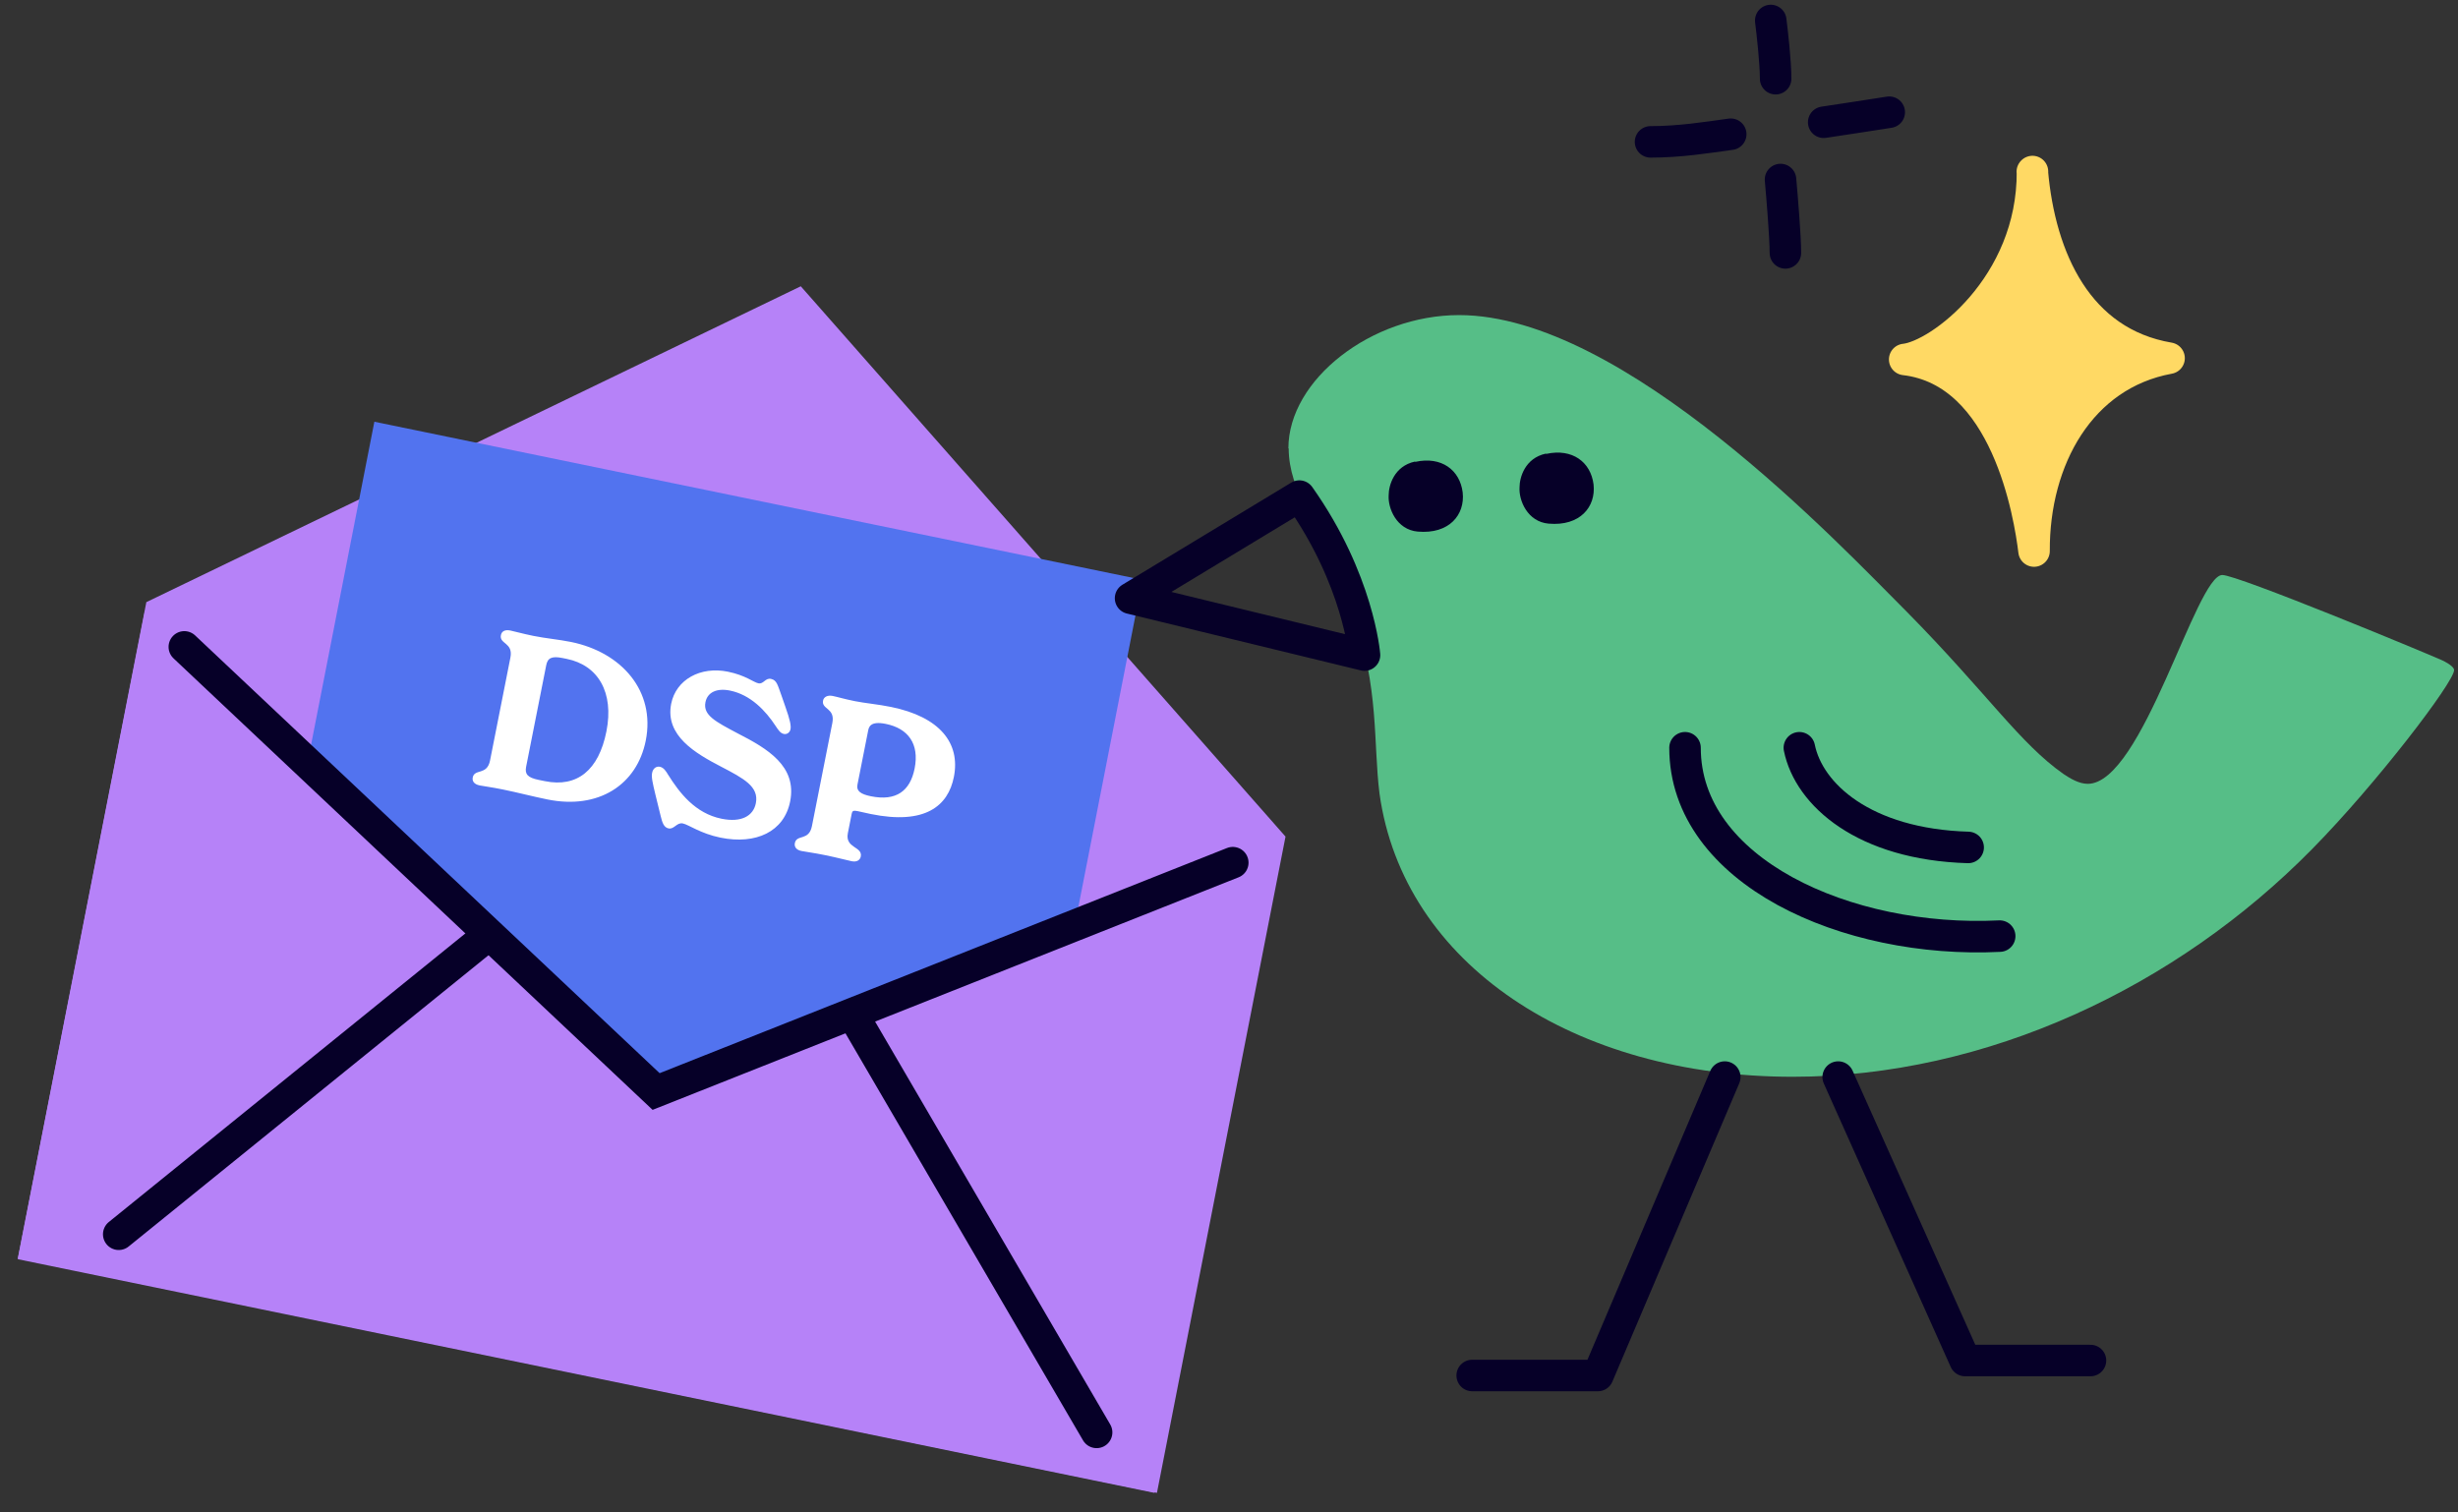 <svg width="156" height="96" viewBox="0 0 156 96" fill="none" xmlns="http://www.w3.org/2000/svg">
<rect x="0" y="0" width="156" height="96" fill="#333333" stroke="none"/>
<path d="M9.288 38.22L50.822 18.171L81.587 53.101L73.427 94.757L1.129 79.877L9.288 38.22Z" fill="#B682F8"/>
<path d="M72.507 36.803L23.759 26.769L13.753 77.853L62.5 87.887L72.507 36.803Z" fill="#5273EF"/>
<path d="M81.337 53.627L73.272 94.757L1.128 79.925L9.2 38.762L41.569 69.444L81.337 53.627Z" fill="#B682F8"/>
<path d="M11.698 41.06L41.641 69.282L78.24 54.756" stroke="#060028" stroke-width="2" stroke-miterlimit="3" stroke-linecap="round"/>
<path d="M7.535 78.342L30.906 59.424" stroke="#060028" stroke-width="2" stroke-miterlimit="3" stroke-linecap="round"/>
<path d="M54.481 65.014L69.598 90.918" stroke="#060028" stroke-width="2" stroke-miterlimit="3" stroke-linecap="round"/>
<path d="M34.736 50.742C33.79 50.55 32.854 50.302 31.921 50.112C31.167 49.958 30.747 49.915 30.445 49.854C30.075 49.778 29.959 49.569 30.003 49.349C30.117 48.773 30.91 49.234 31.101 48.273L32.394 41.736C32.584 40.775 31.677 40.89 31.791 40.313C31.834 40.093 32.02 39.945 32.391 40.021C32.693 40.082 33.096 40.207 33.85 40.361C34.632 40.52 35.461 40.589 36.243 40.748C39.466 41.405 41.605 43.87 40.985 47.001C40.428 49.816 37.987 51.405 34.736 50.742ZM33.391 48.668C33.299 49.135 33.483 49.358 34.183 49.501L34.581 49.582C36.624 49.999 37.999 48.893 38.488 46.421C38.977 43.949 37.962 42.227 35.973 41.822L35.712 41.769C34.999 41.624 34.755 41.774 34.666 42.227L33.391 48.668ZM42.431 52.582C42.129 52.52 42.032 52.215 41.93 51.794L41.59 50.41C41.419 49.69 41.333 49.329 41.388 49.055C41.447 48.752 41.672 48.627 41.878 48.669C42.125 48.719 42.265 48.948 42.394 49.16C43.121 50.322 44.118 51.626 45.792 51.967C47.054 52.224 47.81 51.792 47.971 50.982C48.18 49.924 47.197 49.41 45.761 48.66C44.131 47.813 42.198 46.691 42.597 44.672C42.902 43.134 44.455 42.279 46.197 42.634C47.322 42.863 47.819 43.307 48.135 43.372C48.464 43.439 48.562 43.016 48.932 43.091C49.317 43.169 49.361 43.521 49.595 44.141L49.841 44.848C50.144 45.695 50.213 46.067 50.17 46.286C50.126 46.506 49.932 46.624 49.753 46.587C49.534 46.543 49.413 46.361 49.226 46.08C48.591 45.108 47.634 44.098 46.331 43.833C45.494 43.662 44.897 43.941 44.772 44.572C44.609 45.396 45.413 45.803 46.808 46.544C48.713 47.518 50.591 48.63 50.148 50.868C49.768 52.791 47.975 53.626 45.726 53.167C44.45 52.907 43.706 52.342 43.335 52.266C42.951 52.188 42.788 52.654 42.431 52.582ZM50.861 54.014C50.504 53.941 50.405 53.721 50.446 53.515C50.56 52.938 51.34 53.397 51.53 52.436L52.826 45.885C53.016 44.923 52.123 45.041 52.237 44.465C52.277 44.258 52.494 44.103 52.85 44.175C53.193 44.245 53.514 44.353 54.255 44.504C54.859 44.627 55.742 44.707 56.551 44.872C59.652 45.504 60.963 47.171 60.539 49.314C60.175 51.154 58.721 52.372 55.264 51.668C54.208 51.453 54.117 51.334 54.049 51.677L53.81 52.886C53.62 53.847 54.758 53.722 54.63 54.367C54.589 54.573 54.4 54.735 54.057 54.665C53.673 54.587 53.187 54.445 52.351 54.275C51.582 54.118 51.204 54.084 50.861 54.014ZM54.421 49.796C54.337 50.222 54.642 50.412 55.273 50.541C56.878 50.868 57.765 50.206 58.048 48.778C58.358 47.212 57.637 46.236 56.224 45.949C55.223 45.745 55.141 46.157 55.095 46.39L54.421 49.796Z" fill="white"/>
<path d="M81.769 28.462C81.769 24.095 87.048 20 92.599 20C103.079 20 116.684 34.498 121.051 38.865C126.116 44.008 128.193 47.191 130.968 49.132C131.376 49.403 131.939 49.752 132.502 49.752C135.976 49.752 139.372 36.497 141.041 36.497C142.012 36.497 153.734 41.349 154.996 41.912C155.558 42.184 155.752 42.397 155.752 42.533C155.752 43.29 150.823 49.752 146.728 53.906C138.13 62.639 126.116 68.346 113.773 68.346C99.896 68.346 89.066 61.203 87.552 50.374C87.145 47.113 87.552 43.775 85.883 38.865C85.67 38.243 85.32 37.137 84.835 36.089C83.729 33.528 81.788 31.16 81.788 28.462H81.769Z" fill="#56BE87"/>
<path d="M116.663 68.365L124.717 86.356H132.675" stroke="#060028" stroke-width="2" stroke-linecap="round" stroke-linejoin="round"/>
<path d="M109.465 68.365L101.411 87.307H93.434" stroke="#060028" stroke-width="2" stroke-linecap="round" stroke-linejoin="round"/>
<path d="M114.198 47.462C114.8 50.432 118.293 53.595 124.912 53.789" stroke="#060028" stroke-width="2" stroke-linecap="round" stroke-linejoin="round"/>
<path d="M106.942 47.462C106.942 55.303 117.209 59.903 126.913 59.418" stroke="#060028" stroke-width="2" stroke-linecap="round" stroke-linejoin="round"/>
<path d="M82.466 31.489L71.753 37.971L86.6 41.581C86.6 41.581 86.231 36.807 82.466 31.489Z" stroke="#060028" stroke-width="2" stroke-linecap="round" stroke-linejoin="round"/>
<path d="M98.109 28.792C96.77 29.083 96.44 30.325 96.44 30.927C96.382 31.761 96.945 33.12 98.284 33.236C100.283 33.411 101.292 32.169 101.137 30.752C100.962 29.335 99.798 28.442 98.129 28.811L98.109 28.792Z" fill="#060028"/>
<path d="M89.803 29.297C88.464 29.588 88.134 30.83 88.134 31.431C88.076 32.266 88.639 33.624 89.978 33.741C91.977 33.916 92.986 32.674 92.831 31.257C92.656 29.84 91.492 28.947 89.823 29.316L89.803 29.297Z" fill="#060028"/>
<path d="M112.383 1.3C112.483 2.1 112.693 3.963 112.693 4.996M113.003 11.395C113.103 12.518 113.313 15.03 113.313 16.052M115.743 7.76C116.823 7.598 119.163 7.243 119.903 7.122M109.843 8.519C108.303 8.732 106.603 9.005 104.753 9.005" stroke="#060028" stroke-width="2" stroke-linecap="round" stroke-linejoin="round"/>
<path d="M128.993 10.888C129.033 18.148 123.083 22.593 120.883 22.816C127.373 23.575 128.823 32.738 129.093 34.976C129.063 29.134 132.033 23.767 137.663 22.735C131.873 21.753 129.463 16.417 128.983 10.899L128.993 10.888Z" fill="#FFD964" stroke="#FFD964" stroke-width="2" stroke-linejoin="round"/>
</svg>
